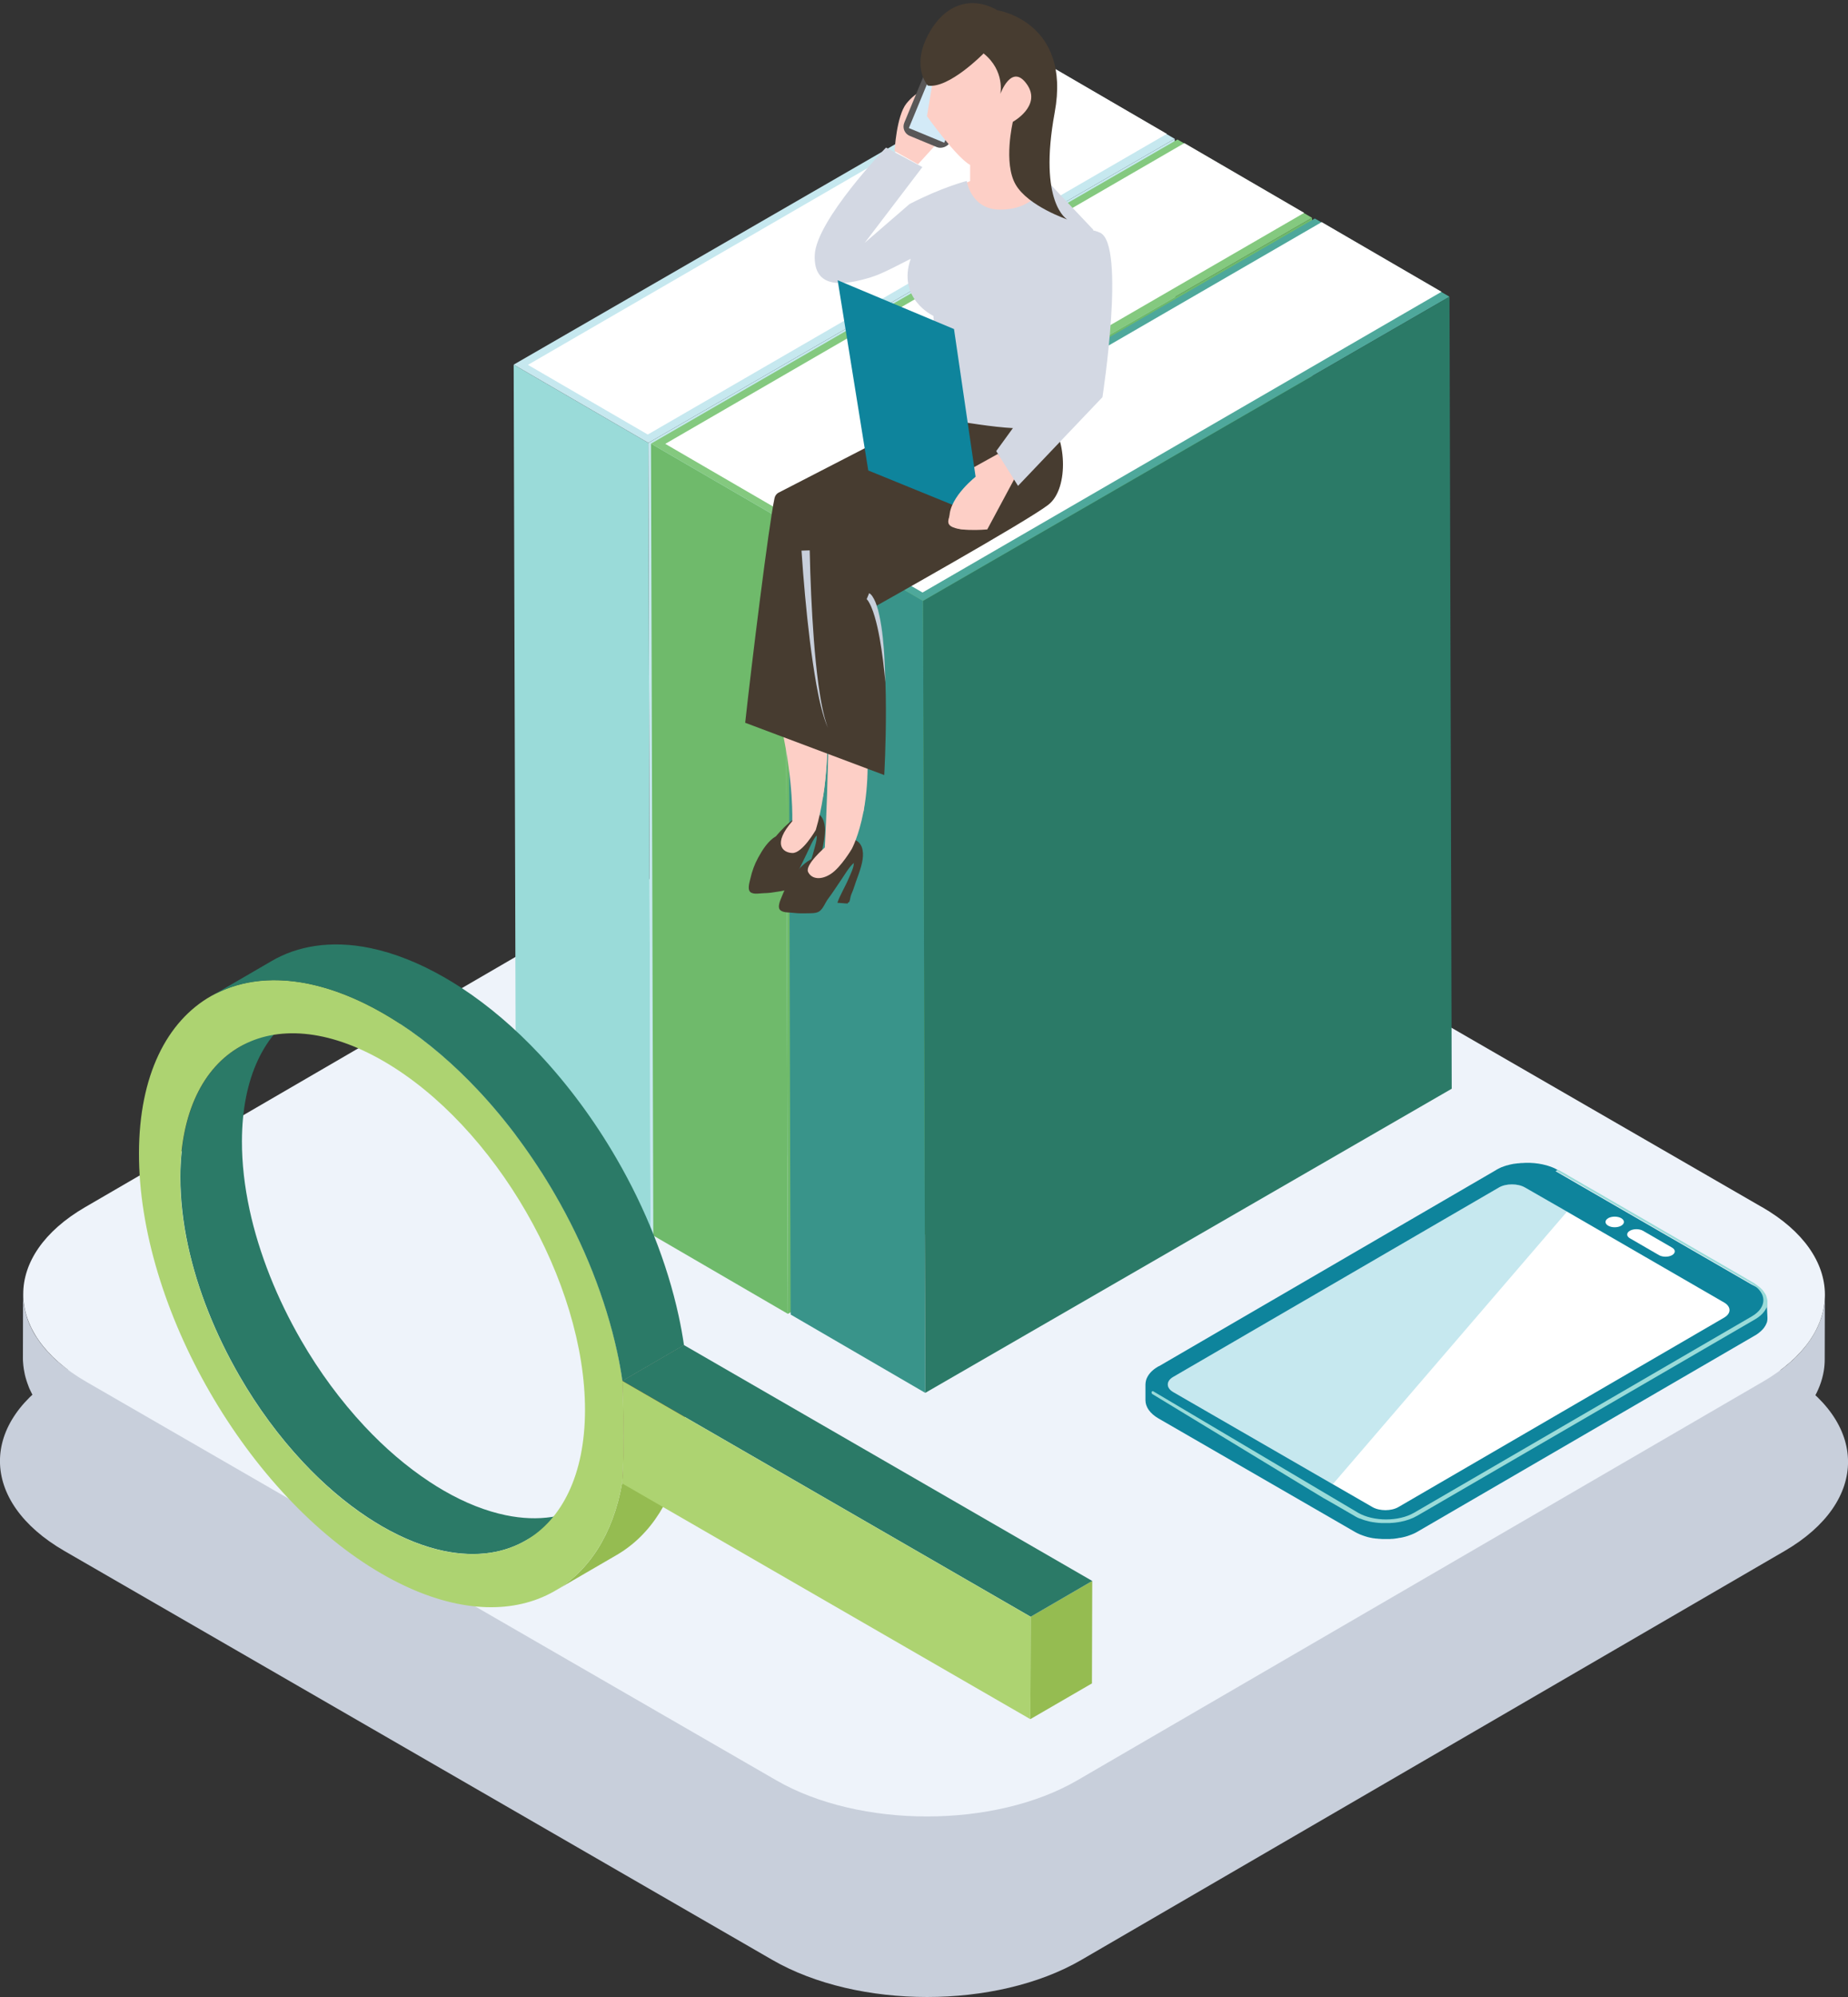 <svg viewBox="0 0 250 270" xmlns="http://www.w3.org/2000/svg" xmlns:xlink="http://www.w3.org/1999/xlink"><rect x="0" y="0" width="250" height="270" fill="#333333" stroke="none"/><clipPath id="a"><path d="m92.53 181.87c.02.55.35 9.11-.04 13.84l-8.33 4.84c.39-4.73.06-13.29.04-13.84 2.78-1.61 5.55-3.23 8.33-4.84z"/></clipPath><clipPath id="b"><path d="m92.53 181.87c-2.78 1.61-5.55 3.23-8.33 4.84l8.33-4.84s0 0 0 0z"/></clipPath><path d="m241.28 185.49c11.58 6.68 11.64 17.52.14 24.21l-95.14 55.29c-11.5 6.68-30.21 6.68-41.79 0l-95.77-55.29c-11.58-6.69-11.64-17.52-.14-24.21l95.14-55.29c11.5-6.69 30.21-6.68 41.79 0l95.76 55.29z" fill="#c8cfdb"/><g fill="none"><g><path d="m246.88 175.09c0 .79-.1 1.59-.3 2.38-.07.26-.14.52-.23.79-.18.52-.39 1.04-.66 1.55-.39.77-.88 1.52-1.47 2.26-1.37 1.72-3.28 3.32-5.72 4.74l-92.75 53.9c-3.16 1.83-6.87 3.15-10.83 3.95-3.28.66-6.72.97-10.16.93-7.16-.09-14.28-1.72-19.76-4.88l-93.35-53.9c-.18-.1-.35-.2-.52-.31-.06-.03-.11-.07-.17-.11-.11-.07-.23-.14-.34-.21-.07-.04-.13-.09-.2-.13-.1-.06-.2-.13-.29-.19-.07-.05-.13-.09-.2-.14-.09-.06-.18-.13-.27-.19-.07-.05-.13-.1-.2-.15-.09-.06-.17-.12-.26-.19-.07-.05-.13-.1-.2-.15-.08-.06-.16-.12-.24-.18-.07-.05-.13-.11-.2-.16-.08-.06-.15-.12-.23-.18-.06-.05-.13-.11-.19-.16-.07-.06-.15-.12-.22-.18-.06-.05-.12-.11-.18-.16-.07-.06-.14-.12-.21-.19-.06-.06-.12-.11-.18-.17s-.13-.12-.19-.18-.11-.11-.17-.17-.13-.12-.19-.19c-.06-.06-.11-.11-.16-.17-.06-.06-.12-.13-.18-.19-.05-.06-.1-.12-.16-.18s-.11-.13-.17-.19c-.05-.06-.1-.12-.15-.18s-.11-.13-.16-.19-.09-.12-.14-.18-.1-.13-.15-.19-.09-.12-.13-.18c-.18-.24-.34-.49-.5-.73-.01-.02-.03-.05-.05-.07-.33-.52-.6-1.04-.84-1.57-.02-.05-.04-.11-.06-.16-.09-.2-.17-.41-.24-.62-.03-.08-.06-.17-.08-.25-.06-.18-.11-.35-.16-.53-.03-.1-.05-.2-.07-.29-.04-.16-.07-.33-.11-.49-.02-.1-.04-.21-.05-.31-.02-.16-.04-.32-.06-.48-.01-.11-.02-.21-.03-.32-.02-.24-.03-.48-.03-.71s0 0 0 0l-.02 8.66c0 .19 0 .38.02.57 0 .04 0 .09.01.13 0 .11.02.22.03.33.02.15.03.3.06.46l.06.33c.03.15.06.3.09.46.02.11.05.21.08.32.04.16.09.31.14.47.03.1.06.2.1.3.06.16.12.32.18.49.04.09.07.19.11.28.08.17.16.35.25.52.04.08.07.16.12.24.11.2.22.41.34.61.03.05.05.09.08.14.16.25.32.51.5.75.04.06.08.11.12.16.04.06.09.12.13.18.05.07.1.13.15.19s.09.12.14.18.11.13.16.19l.15.18c.06.06.11.13.17.19.05.06.1.12.15.17.06.06.12.13.18.19.05.06.11.11.16.17.06.06.12.13.19.19l.17.17c.06.06.13.12.19.18s.12.11.18.17c.07.06.14.12.21.19.06.05.12.11.18.16.07.06.14.12.22.18.06.05.13.11.19.16.07.06.15.12.23.18.06.05.13.1.19.16.08.06.16.12.24.19.07.05.13.1.2.15.08.06.17.12.26.19.07.05.13.1.2.15.09.06.18.13.27.19.07.05.13.09.2.14.1.06.19.13.29.19.07.04.13.09.2.13.11.07.22.14.34.21.06.03.11.07.17.11.17.1.34.21.52.31l93.36 53.9c5.48 3.16 12.6 4.79 19.76 4.88 3.44.04 6.88-.27 10.16-.93 3.96-.8 7.67-2.12 10.83-3.95l92.75-53.9c1.04-.61 1.99-1.25 2.84-1.92 1.13-.89 2.09-1.84 2.87-2.82.39-.49.74-.99 1.05-1.5.76-1.26 1.26-2.57 1.48-3.89.09-.53.13-1.06.13-1.59l.02-8.66z" fill="#c8cfdb"/><path d="m238.37 163.2c11.29 6.52 11.35 17.08.13 23.6l-92.75 53.9c-11.21 6.52-29.46 6.52-40.74 0l-93.36-53.89c-11.29-6.52-11.35-17.08-.13-23.6l92.75-53.9c11.21-6.52 29.46-6.52 40.74 0l93.36 53.9z" fill="#eef3fa"/></g><g><path d="m88.01 166.96-18.21-10.59-.31-107.07 18.22 10.58z" fill="#9adbd9"/><path d="m87.71 59.88-18.22-10.58 71.22-41.12 18.21 10.59z" fill="#c6e8ef"/><path d="m87.63 58.75-16.21-9.42 70.22-40.66 16.21 9.43z" fill="#fff"/><path d="m158.92 18.77.3 107.07-71.21 41.12-.3-107.08z" fill="#c6e8ef"/></g><g><path d="m106.59 177.64-18.21-10.59-.31-107.07 18.22 10.58z" fill="#6fba6b"/><path d="m106.29 70.56-18.22-10.58 71.22-41.12 18.21 10.59z" fill="#84c97f"/><path d="m106.21 69.43-16.21-9.42 70.22-40.66 16.21 9.43z" fill="#fff"/><path d="m177.5 29.45.31 107.07-71.22 41.12-.3-107.08z" fill="#6fba6b"/></g><g><path d="m125.17 188.32-18.21-10.59-.3-107.07 18.21 10.58z" fill="#39948a"/><path d="m124.87 81.24-18.21-10.58 71.21-41.12 18.22 10.58z" fill="#4ea89b"/><path d="m124.8 80.11-16.22-9.43 70.22-40.65 16.21 9.42z" fill="#fff"/><path d="m196.09 40.12.3 107.08-71.22 41.12-.3-107.08z" fill="#2b7a67"/></g></g><path d="m233.25 176.1c.97.56.98 1.48.01 2.04-14.69 8.54-29.39 17.08-44.08 25.62-.96.56-2.55.56-3.52 0-1.81-1.04-3.61-2.08-5.42-3.13 10.56-12.28 21.13-24.56 31.69-36.83 7.1 4.1 14.21 8.2 21.31 12.31z" fill="#fff"/><path d="m219.37 164.72c.49.28.49.74 0 1.02s-1.28.28-1.76 0c-.49-.28-.49-.74 0-1.02s1.28-.28 1.77 0z" fill="#fff"/><path d="m226.25 168.69c.49.28.49.74 0 1.02-.48.28-1.28.28-1.77 0-1.31-.76-2.63-1.52-3.94-2.28-.49-.28-.49-.74 0-1.02.48-.28 1.28-.28 1.77 0 1.31.76 2.63 1.52 3.94 2.28z" fill="#fff"/><path d="m212.01 163.79c-10.56 12.28-21.14 24.6-31.7 36.87-7.12-4.11-14.47-8.35-21.59-12.46-.97-.56-.97-1.48-.01-2.04 14.69-8.54 29.39-17.08 44.08-25.62.96-.56 2.55-.56 3.52 0 1.82 1.05 3.88 2.19 5.7 3.24z" fill="#c6e8ef"/><path d="m156.57 184.94s0 0 0 0z" fill="#0e849c"/><path d="m239.1 175.93-1.24-1.8-.85-.43c-7.48-4.32-15.5-8.96-22.99-13.28-1.19-.69-2.39-1.38-3.58-2.07.18-.11.34-.14.4-.11-.01 0-.02-.01-.04-.02s-.02 0-.02-.01c-.05-.03-.1-.06-.16-.08-.04-.02-.07-.04-.11-.06-.01 0-.02-.01-.04-.02l.07.03-.09-.05h-.02s-.06-.04-.06-.04c-.03-.02-.07-.03-.1-.05-.02 0-.03-.01-.05-.02s-.05-.02-.07-.03l-.07-.03s-.08-.03-.12-.05c-.03 0-.05-.02-.08-.03-.07-.03-.15-.06-.21-.08h-.03c-.11-.05-.22-.08-.33-.11l-.05-.02s-.08-.02-.12-.03c-.59-.16-1.31-.29-2.18-.32-.03 0-.05 0-.08 0-.04 0-.08 0-.12 0s-.08 0-.12 0c0 0 0 0-.01 0s-.02 0-.03 0c-.18 0-.36 0-.54.02 0 0 0 0-.01 0-.07 0-.14 0-.21.01-.02 0-.04 0-.05 0 0 0-.02 0-.03 0h-.03s-.1.01-.16.02c-.04 0-.07 0-.11.01-.04 0-.07 0-.11.01-.02 0-.05 0-.07 0h-.02s-.1.02-.15.03c0 0-.01 0-.02 0h.02c-.01 0-.02 0-.04 0 0 0-.02 0-.03 0-.02 0-.05 0-.07.01-.04 0-.09.01-.13.02 0 0 0 0-.01 0s-.02 0-.04 0c-.14.03-.27.05-.4.08s-.31.07-.44.12c0 0-.01 0-.02 0 0 0-.01 0-.02 0h.02s-.07.01-.07.01c-.02 0-.04.01-.06.02-.08.02-.15.05-.22.07-.01 0-.03 0-.04.01l-.05.02s-.05.02-.08.03c-.08.03-.16.06-.23.09h-.03c-.12.06-.28.13-.4.19-.1.05-.24.13-.34.18.01 0 .02 0 .04-.01s-45.67 26.56-45.67 26.56-.01 0-.02 0 0 0-.01 0 0 0 0 0h-.01s-.16.1-.24.15c0 0-.05.03-.05.03s-.02.01-.02.02l-.03.02h-.02s-.04.04-.06.05-.03.02-.05.03c-.03.02-.06.05-.09.07 0 0-.01 0-.02.01-.04.03-.06.05-.08.06-.41.33-.67.66-.83.96s0 0 0 0c0 .01-.01.02-.02.03 0 0 0 .01-.01.02-.06.11-.1.21-.11.24-.03.09-.08.21-.09.31-.04.15-.04.21-.06.48v2.11c0 .89.58 1.78 1.75 2.46l22.35 12.9s4.22 2.44 4.22 2.44c.09.05.19.1.28.15.03.01.05.03.08.04.08.04.16.08.24.11.02 0 .04.02.06.03.1.04.2.08.31.12.03 0 .05.02.08.03.08.03.17.06.26.09.03 0 .06.02.09.03.11.03.22.07.33.1.01 0 .03 0 .04.01.1.03.2.05.3.07.03 0 .06.01.1.02.1.02.2.04.3.06h.05c.12.02.23.04.35.05h.03.06c.1.01.2.02.3.03h.08c.12.01.24.02.37.03h.08.31.09.37.02.06c.1 0 .19 0 .29-.02h.1c.12 0 .24-.02.35-.03.12-.01.24-.03.35-.05.03 0 .06 0 .1-.02.09-.01.19-.03.28-.05h.05.02c.08-.02.16-.03.24-.05.02 0 .03 0 .05-.01.1-.02.19-.05.29-.07.03 0 .05-.02.08-.02.07-.02.13-.04.2-.06.03-.01.07-.02.1-.03.06-.02.12-.04.17-.06.04-.01.07-.03.11-.04.05-.02.11-.04.16-.06.04-.01.07-.03.11-.04.05-.02.11-.05.16-.07.03-.01.07-.03.1-.04.06-.03.11-.05.17-.08.03-.01.05-.03.08-.04.08-.04.16-.09.24-.13l45.71-26.56s0 0 0 0c.06-.04.13-.08.19-.11.02-.01.04-.02.05-.04.04-.03.09-.06.13-.09.02-.01.04-.03.06-.04.04-.03.08-.06.11-.09.02-.01.04-.03.05-.04 0 0 .02-.01.02-.02.02-.01.03-.03.05-.04.04-.03.08-.07.12-.1l.06-.06c.04-.03.07-.07.1-.1l.06-.06c.03-.04.07-.07.1-.11.02-.02.03-.04.05-.06.04-.05.08-.1.11-.15 0 0 .01-.01.01-.02.04-.06.08-.11.11-.17.01-.02.02-.04.03-.05.02-.04.04-.08.06-.12.01-.02.02-.04.03-.07.02-.04.03-.08.05-.11 0-.02.02-.05.03-.07.01-.04.03-.08.04-.12 0-.01.01-.03.01-.04 0 0 0-.02 0-.03 0-.02 0-.04.01-.05 0-.03.01-.07.02-.1 0-.02 0-.04 0-.05 0-.03 0-.07.01-.1 0-.02 0-.03 0-.05 0-.05 0-.1 0-.15l-.1-2.3zm-18.61-9.53c.48-.28 1.28-.28 1.77 0 1.31.76 2.63 1.52 3.94 2.28.49.28.49.74 0 1.02-.48.28-1.28.28-1.77 0-1.31-.76-2.63-1.52-3.94-2.28-.49-.28-.49-.74 0-1.02zm-2.94-1.7c.49-.28 1.28-.28 1.77 0s.49.74 0 1.02-1.28.28-1.76 0c-.49-.28-.49-.74 0-1.02zm15.71 13.44c-14.69 8.54-29.39 17.08-44.08 25.62-.96.56-2.55.56-3.52 0-1.79-1.03-3.57-2.06-5.36-3.09-7.12-4.11-14.47-8.35-21.59-12.46-.97-.56-.97-1.48-.01-2.04 14.69-8.54 29.39-17.08 44.08-25.62.96-.56 2.55-.56 3.52 0 1.57.91 3.57 2.04 5.25 3.01 7.1 4.1 14.59 8.44 21.69 12.54.97.56.98 1.48.01 2.04z" fill="#0e849c"/><path d="m239.09 175.98s0-.05 0-.07v.06c0-.02 0-.05 0-.07v-.04s0-.02 0-.02c0-.03 0-.06-.01-.09-.01-.09-.04-.22-.07-.3 0-.01 0-.02-.01-.04 0-.01 0-.02-.01-.03 0-.02 0-.03-.01-.05 0 .01 0 .03.01.04 0-.03-.02-.05-.03-.08 0-.02-.01-.03-.02-.05s0-.02 0-.02 0-.01 0-.02v-.02c-.05-.1-.1-.19-.15-.28 0-.01-.01-.02-.02-.03-.07-.11-.14-.22-.22-.32-.04-.05-.08-.1-.12-.15-.05-.06-.11-.12-.17-.17-.02-.02-.03-.03-.05-.05l-.24-.21c-.08-.07-.19-.14-.28-.21s-.03-.02-.04-.03c-.05-.03-.11-.07-.17-.11-.02-.01-.04-.03-.07-.04 0 0-.01 0-.02-.01h.01.03.02l-1.12-.65-.67-.39-.46-.27-2.25-1.3c-.25-.14-.52-.3-.81-.47l-.05-.03c-.17-.1-.35-.2-.53-.3l-.86-.5-.9-.52-1.38-.8-.24-.14-.88-.51-1.14-.66-1.04-.6-1.26-.73-.22-.13-.93-.54-1.16-.67-1.17-.67-1.17-.68-1.18-.68-1.19-.69-1.19-.69-1.2-.69s0 0 0 0h-.02s-.23-.14-.23-.14l-.22-.13-.22-.13-.22-.13-.21-.12-.21-.12-.21-.12-.21-.12-.21-.12-.2-.12-.2-.12-.2-.12-.2-.12-.2-.11-.2-.11-.13-.07c-.09-.05-.18-.1-.27-.16s-.02 0-.03 0c0 0 0 0-.01 0s-.02 0-.03 0c0 0 0 0-.01 0-.02 0-.04 0-.06.01 0 0 0 0-.01 0-.02 0-.03.01-.05.02s0 0-.01 0c-.02 0-.04.01-.05.02 0 0-.02 0-.02.01-.03.01-.05.03-.08.04 0 0 4.11 2.34 4.12 2.38l22.35 12.91s-.01 0-.02 0c2.09 1.2 2.1 3.17.02 4.38l-45.71 26.56c-2.07 1.2-5.47 1.2-7.56 0l-27.76-16.45c-.34.05-.11.38-.11.38l23.21 14.1s.08.04.08.04c-.01-.02 4.26 2.45 4.15 2.39-.08-.04.15.09.23.13.02 0 .04.02.06.03.01 0 .02.01.03.02.02 0 .03.01.05.02.04.02.07.04.11.05.03.02.07.03.1.04.01 0 .02.01.04.02.02 0 .03.01.05.02h.02.02s.02 0 .03.01c.04.01.07.03.11.04.05.02.1.04.15.06 0 0 .02 0 .03.01.03.01.06.02.08.03.05.02.1.03.15.05.03 0 .06.02.09.03.01 0 .02 0 .04.01.01 0 .02 0 .04.01.04.01.07.02.11.03l.12.03c.03 0 .06.02.09.03h.01c.02 0 .03 0 .05.01.04.01.08.02.12.03.05.01.1.02.16.04.02 0 .04 0 .05.01h.01c.02 0 .04 0 .06.01.05.01.11.02.16.03.04 0 .08.02.12.02h.04.01c.04 0 .08.01.12.02.04 0 .08.01.12.02.03 0 .06 0 .1.01h.03c-.01 0-.02 0-.03 0h.01c.03 0 .06 0 .09.01.03 0 .06 0 .09.01.06 0 .12.01.18.02h.04.04.03c.07 0 .15.01.22.02h.08.05.09.16.07.06.09.07.11.18.02.01s0 0-.01 0h.03c.1 0 .21 0 .31-.02h.1c.11 0 .22-.02.33-.03h.03c.12-.01.24-.03.35-.05.03 0 .06 0 .09-.01.1-.02.19-.03.29-.05h.05c-.01 0-.02 0-.03 0 .85-.16 1.65-.44 2.32-.83l45.71-26.56c.28-.16.52-.34.73-.52.06-.05.11-.1.16-.15.01-.01.03-.03.04-.04.03-.03.06-.06.09-.09.01-.02.03-.03.04-.05.03-.03.06-.06.08-.1.01-.01.02-.03.04-.04.04-.05.07-.09.1-.14.03-.05.06-.09.09-.14 0-.01.02-.03.03-.05.02-.03.04-.07.06-.1 0-.02.02-.03.03-.05.02-.03.03-.07.05-.1 0-.02.01-.03.02-.05.04-.09.07-.18.09-.27s0 0 0-.01 0-.02 0-.03 0 0 0-.01v-.02c0-.02 0-.04.01-.05 0-.02 0-.03 0-.05s0-.03 0-.05c0-.01 0-.02 0-.04 0-.01 0-.03 0-.04 0-.02 0-.04 0-.05 0 0 0-.01 0-.02 0 0 0-.01 0-.02v-.02s0-.01 0-.02c0-.03 0-.06 0-.09s0-.06 0-.09zm-24.4-15.35s0 0 0 0z" fill="#9adbd9"/><g fill="none"><path d="m74.64 205.1c-1.93.29-4.01.22-6.22-.24-2.65-.55-5.48-1.64-8.41-3.34-.64-.37-1.27-.76-1.89-1.17-3.1-2.04-6.07-4.59-8.8-7.51-3.22-3.44-6.13-7.39-8.57-11.61-1.63-2.82-3.06-5.75-4.24-8.73-1.17-2.96-2.11-5.97-2.75-8.95-.68-3.16-1.04-6.28-1.03-9.29.02-8.62 3.08-14.69 8-17.55l-8.33 4.84c-4.92 2.86-7.97 8.93-8 17.55 0 3.01.35 6.13 1.03 9.29.64 2.98 1.57 5.99 2.75 8.95 1.18 2.98 2.61 5.91 4.24 8.73 2.44 4.22 5.35 8.17 8.57 11.61 2.73 2.92 5.7 5.47 8.8 7.51.63.41 1.26.8 1.89 1.17 2.93 1.69 5.76 2.79 8.41 3.34 2.21.45 4.29.52 6.22.24 1.76-.26 3.38-.83 4.85-1.68l8.33-4.84c-1.46.85-3.09 1.41-4.85 1.68z" fill="#2b7a67"/><path d="m84.16 200.55 8.33-4.84c-1.25 6.9-4.48 11.86-9.05 14.52l-8.33 4.84c4.57-2.66 7.81-7.62 9.05-14.52" fill="#95bc51"/><g clip-path="url(#a)" fill="none"><path d="m84.2 186.7 8.33-4.84c.01.45.35 9.09-.04 13.85l-8.33 4.84c.39-4.76.06-13.4.04-13.85" fill="#7d4222"/></g><g clip-path="url(#b)" fill="none"><path d="m84.2 186.7 8.33-4.84c.01.45.35 9.09-.04 13.85l-8.33 4.84c.39-4.76.06-13.4.04-13.85" fill="#7d4222"/></g><path d="m84.2 186.7c.01.45.35 9.09-.04 13.85-2.89 15.96-16.38 21.55-32.5 12.24-18.18-10.49-32.92-36.03-32.86-56.92s14.9-29.34 33.08-18.85c16.12 9.31 29.54 30.44 32.33 49.67zm-32.53 19.67c15.1 8.72 27.42 1.69 27.47-15.65.05-17.35-12.19-38.55-27.29-47.27s-27.42-1.69-27.47 15.65c-.05 17.35 12.19 38.55 27.29 47.27" fill="#add371"/><path d="m91.81 177.91c-.78-3.59-1.9-7.21-3.31-10.77-1.42-3.59-3.14-7.13-5.11-10.52-2.96-5.11-6.49-9.89-10.39-14.06-3.28-3.5-6.84-6.55-10.56-8.99-.74-.48-1.48-.94-2.23-1.37-3.53-2.04-6.93-3.36-10.12-4.02-2.66-.55-5.17-.63-7.49-.28-2.12.32-4.08 1-5.83 2.02l-8.33 4.84c1.76-1.02 3.72-1.7 5.83-2.02 2.32-.35 4.83-.26 7.49.28 3.19.66 6.59 1.98 10.12 4.02.75.43 1.49.89 2.23 1.37 3.73 2.44 7.28 5.5 10.56 8.99 3.91 4.16 7.43 8.95 10.39 14.06 1.97 3.39 3.69 6.93 5.11 10.52 1.41 3.57 2.53 7.19 3.31 10.77.29 1.32.53 2.64.72 3.96l8.33-4.84c-.19-1.31-.43-2.63-.72-3.96z" fill="#2b7a67"/><path d="m139.43 218.59 8.33-4.84-.04 13.85-8.33 4.83z" fill="#95bc51"/><path d="m84.2 186.7 8.33-4.84 55.23 31.89-8.33 4.84z" fill="#2b7a67"/><path d="m139.43 218.59-.04 13.85-55.23-31.88c.39-4.76.05-13.4.04-13.85l55.23 31.89z" fill="#add371"/></g><path d="m110.47 112.95c.1.55-.23 1.5-.39 2.13-.29 1.16-.81 2.32-1.04 3.48.47-.05.94-.05 1.41-.1-.02-.12.07-.12.09-.19h.05c.12-.16.08-.58.12-.85.05-.39.2-.77.26-1.15.2-1.31.63-2.72.63-4.05 0-1.1-.37-2.2-1.5-2.45-2.11-.46-5.12 3.29-5.12 3.29-1.07.62-1.82 1.82-2.41 2.89-.49.89-.84 1.85-1.06 2.84-.13.56-.47 1.59.11 1.9.48.25 1.2.08 1.73.07.66-.01 1.26-.1 1.91-.21.51-.09 1.23-.15 1.6-.53.42-.43.58-1.23.87-1.76.5-.91.92-1.88 1.39-2.81.4-.8.82-1.93 1.41-2.56" fill="#473c30"/><path d="m105.8 98.65 6.17.31s.15 7.41-1.61 13.25c0 0-1.82 3.18-3.18 3.12s-2.65-1.26 0-4.3c0 0 .19-5.21-1.39-12.38z" fill="#fdcfc6"/><path d="m105.77 98.41s5.33 5.56 5.56 9.4c.55-3.19.63-7.48.66-8.15z" fill="#fdcfc6"/><path d="m115.5 116.72c.02.56-.44 1.46-.69 2.05-.46 1.1-1.14 2.18-1.53 3.29.47.02.94.09 1.4.1 0-.12.08-.11.11-.17h.05c.14-.13.17-.55.24-.81.11-.38.31-.73.42-1.11.39-1.26 1.02-2.6 1.2-3.91.15-1.09-.04-2.23-1.13-2.64-2.02-.76-5.54 2.52-5.54 2.52-1.15.46-2.07 1.54-2.8 2.51-.61.81-1.1 1.71-1.46 2.65-.21.54-.69 1.51-.16 1.9.44.32 1.18.25 1.7.32.65.08 1.26.08 1.92.06.52-.01 1.24.03 1.66-.3.48-.37.75-1.13 1.11-1.62.63-.83 1.18-1.72 1.78-2.58.51-.73 1.09-1.79 1.76-2.33" fill="#473c30"/><path d="m110.21 94.61s1.99.16 1.82 7.66-.45 12.32-.45 12.32-2.71 2.33-2.26 3.3c.46.97 1.74 1.15 3.1.25s2.81-3.36 2.81-3.36 3.77-6.81 1.31-19.65l-6.33-.51z" fill="#fdcfc6"/><path d="m109.49 96.34 7.33 13.35c.55-4.28.88-8.73-.35-13.13z" fill="#fdcfc6"/><path d="m118.54 81.92s20.24-11.34 23.25-13.65c3.01-2.3 2.33-9.64 0-11.5 0 0-3.81 1.35-16.64-.37l-19.9 10.25c-.24.16-.41.41-.47.7-.78 3.58-3.14 22.74-3.97 30.37l18.81 7.07s.96-16.09-1.07-22.86z" fill="#473c30"/><path d="m108.43 74.46c.27 4.05.63 8.07 1.12 12.09.25 2.01.54 4.01.89 6 .37 1.98.78 3.99 1.55 5.86-.68-1.9-.99-3.91-1.28-5.9-.26-2-.46-4.01-.61-6.02-.3-4.02-.48-8.06-.56-12.08l-1.12.04z" fill="#c8cfdb"/><path d="m117.25 80.99c-.08-.04 0 0 0 .02.03.02.06.07.09.1.06.08.13.16.18.26.12.19.22.41.32.62.19.44.35.9.49 1.38.28.95.49 1.92.67 2.91.18.98.32 1.98.45 2.97.13 1 .22 2 .32 3-.03-1-.05-2.01-.11-3.02-.05-1.01-.12-2.01-.23-3.01s-.25-2.01-.47-3.01c-.1-.5-.24-1-.41-1.49-.09-.25-.19-.5-.32-.74-.06-.12-.14-.25-.22-.37-.05-.06-.09-.12-.15-.19-.07-.07-.09-.11-.28-.22l-.33.8z" fill="#c8cfdb"/><path d="m121.02 20.44s.25-4.74 1.59-6.43 3.69-2.92 5.03-2.02c1.33.89-.28 6.74-.28 6.74l-3.17 3.48-3.17-1.78z" fill="#fdcfc6"/><rect fill="#595757" height="6.72" rx="1.36" transform="matrix(-.382 .924 -.924 -.382 188.81 -96.81)" width="9.6" x="121.98" y="11.39"/><path d="m124.19 10.86h5.18v7.78h-5.18z" fill="#d3eaf7" transform="matrix(-.924 -.382 .382 -.924 238.34 76.77)"/><path d="m131.24 24.48v-7.26l6.41-3.27v10.44s-.04.07-.12.2l3.8 1.83s-2.26 3.51-6.86 4.15-6.86-4.62-6.86-4.62l3.63-1.46z" fill="#fdcfc6"/><path d="m126.53 8.92-1.13 6.79s3.96 5.56 5.85 6.6c0 0 5.66-4.53 6.03-5.66 0 0 5.75-3.58 1.32-5.85 0 0-2.73-10.37-12.07-1.89z" fill="#fdcfc6"/><path d="m119.86 19.95 4.92 2.64-7.79 10.23 6.05-5.23c4.41-2.29 7.74-3.12 7.74-3.12s.56 3.83 4.44 3.87c5.16.06 6.36-3.96 6.36-3.96l6.33 6.69-3.87 11.6v14.29c.06.11.12.22.18.33-6.2 1.64-12.6-.27-19.06-.89.34-1.87 1.74-4.63 1.74-4.63-.17-2.92-.63-9.06-.63-9.06s-4.94-2.3-3.07-7.72c-2.1 1.06-3.89 2.04-5.39 2.5-3.62 1.11-7.79 1.7-7.59-3.02.21-4.71 9.64-14.52 9.64-14.52z" fill="#d3d8e3"/><path d="m133.06 7.23s-4.71 4.81-7.54 4.34c0 0-2.26-2.45 0-6.79 2.26-4.34 5.94-5.37 9.43-3.39 0 0 10 1.53 7.73 13.82-2.26 12.3 1.7 14.46 1.7 14.46s-5.28-1.79-6.98-4.71-.38-8.49-.38-8.49 3.96-2.17 1.89-5.09-3.58 1.32-3.58 1.32.66-3.11-2.26-5.47z" fill="#473c30"/><path d="m135 61.37-8.71 4.83c2.07 1.56 5.23-1.21 5.23-1.21s-3.57 4.43-3.21 5.74 5.25.85 5.25.85l3.87-7.21z" fill="#fdcfc6"/><path d="m148.81 31.46c-3.52-1.63-4.67 2.7-4.67 2.7l-.97 15.26-8.4 11.57 2.95 4.7 11.42-11.99s3.19-20.61-.32-22.24z" fill="#d3d8e3"/><path d="m132.77 69.85-3.71-25.36-15.74-6.6 4.14 25.72z" fill="#0e849c"/><path d="m132.19 64.29s-3.74 2.83-3.75 5.64c-.01 2.82 4.89 1.17 4.89 1.17s.98-4.04-1.14-6.81z" fill="#fdcfc6"/></svg>